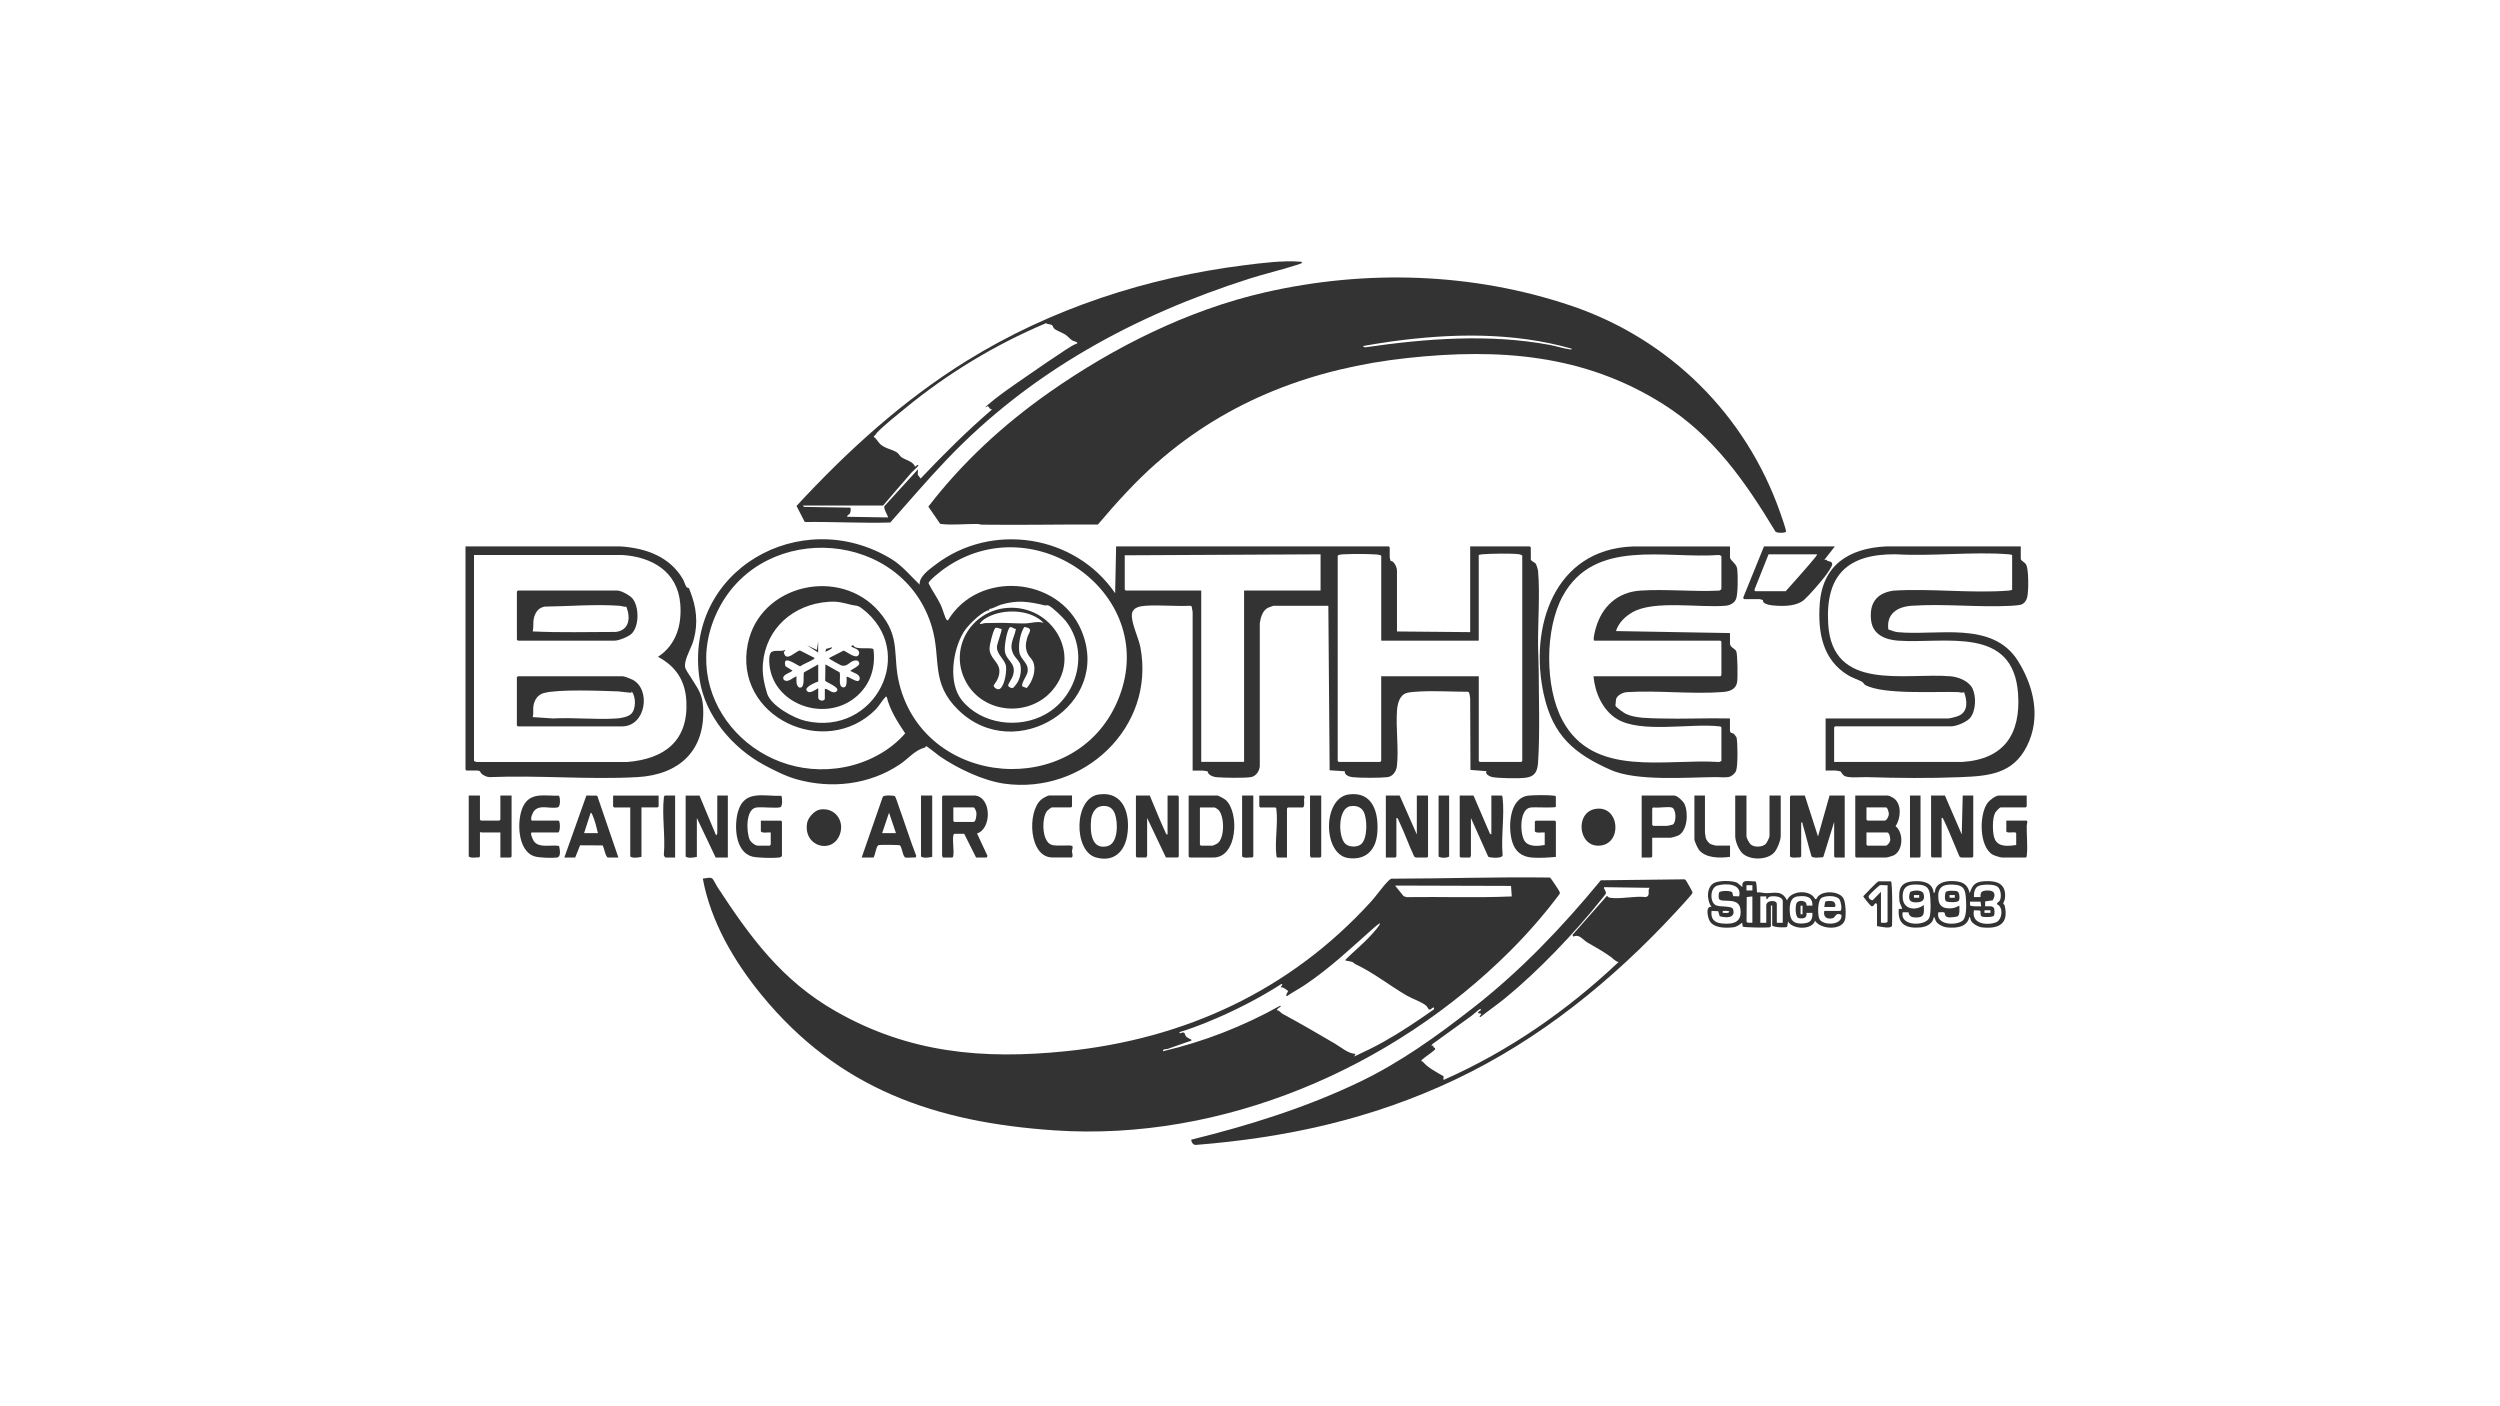 <svg width="640" height="360" viewBox="0 0 640 360" fill="none" xmlns="http://www.w3.org/2000/svg">
<path d="M296.276 118.355C290.736 123.215 285.816 128.655 281.066 134.275C271.176 134.235 261.276 134.445 251.386 134.315C250.986 134.315 250.616 134.135 250.216 134.135C247.446 134.095 243.696 134.475 241.086 134.155C240.896 134.135 240.716 134.155 240.596 133.975L237.656 129.695C246.386 118.335 256.926 108.645 268.646 100.425C285.056 88.905 304.106 79.365 323.756 74.865C349.676 68.925 377.066 69.755 402.296 78.295C427.406 86.795 446.936 106.185 455.716 131.195C455.956 131.875 457.326 135.715 457.216 136.075C457.096 136.505 454.856 136.485 454.526 136.105C446.776 123.265 438.656 111.585 425.756 103.445C405.546 90.675 383.776 89.135 360.436 91.635C336.436 94.215 314.476 102.395 296.286 118.365L296.276 118.355ZM402.366 89.265C387.276 84.975 371.486 85.305 356.056 87.435C353.646 87.765 351.246 88.185 348.856 88.595L349.426 88.925C365.036 86.665 381.236 85.395 396.826 88.315C398.456 88.615 400.186 89.195 401.796 89.425C401.976 89.455 402.416 89.565 402.366 89.275V89.265Z" fill="black" fill-opacity="0.8"/>
<path d="M386.616 243.425C356.556 273.455 312.946 292.275 269.966 289.375C239.436 287.315 214.656 278.775 194.946 254.695C187.936 246.135 181.946 235.935 179.916 224.915C180.576 224.905 181.816 224.455 182.366 224.915C182.646 225.145 183.336 226.585 183.626 227.025C192.126 240.025 200.126 250.975 213.896 258.855C232.616 269.565 251.606 271.285 272.826 269.115C303.416 265.995 330.286 253.555 350.976 230.815C352.446 229.205 354.046 226.815 355.526 225.405C355.736 225.205 355.946 225.005 356.246 224.945C369.776 224.925 383.276 224.455 396.806 224.655C397.006 224.755 399.136 227.995 399.256 228.295C399.346 228.535 399.356 228.685 399.216 228.915C395.386 234.035 391.146 238.895 386.626 243.415L386.616 243.425ZM386.836 226.795L357.136 226.705L359.316 229.415L360.076 229.665C369.046 229.535 378.056 229.875 387.006 229.485L386.826 226.795H386.836ZM353.256 236.405C353.146 236.285 351.896 237.355 351.736 237.495C345.806 242.755 340.546 247.805 333.886 252.255C332.476 253.205 330.936 253.985 329.536 254.955C328.816 255.175 329.786 253.765 329.776 253.685C329.186 253.345 328.666 252.695 327.936 252.755C327.736 252.585 328.716 251.875 328.026 251.915C322.066 255.715 315.746 258.935 309.196 261.605C306.826 262.575 304.376 263.505 301.946 264.225L302.026 264.555C303.586 263.925 303.116 264.675 303.626 265.325C303.876 265.645 304.436 265.815 304.756 266.045C304.906 266.145 305.066 266.015 304.976 266.415C302.936 267.055 300.936 267.855 298.906 268.525C298.466 268.675 297.696 268.425 297.726 269.115C308.206 266.665 318.306 262.715 327.686 257.475L327.936 257.555C327.786 257.815 326.686 258.325 326.926 258.655C327.556 258.675 327.836 259.265 328.326 259.535C332.816 261.955 337.236 264.525 341.666 267.125C343.286 268.075 345.126 269.725 347.016 269.795L346.676 270.465C349.186 269.315 351.736 268.075 354.156 266.725C358.566 264.265 362.766 261.425 366.886 258.535C367.156 258.515 367.146 258.035 367.096 257.975C366.836 257.705 366.316 258.415 366.146 258.445C365.586 258.565 365.506 257.805 365.136 257.485C363.896 256.435 361.686 255.755 360.256 254.935C355.816 252.375 351.696 249.045 347.066 246.865C346.746 246.715 346.426 246.355 346.156 246.255C345.666 246.075 344.856 246.035 344.306 245.825C346.466 243.635 348.896 241.695 350.976 239.415C351.296 239.065 353.516 236.675 353.256 236.375V236.405Z" fill="black" fill-opacity="0.8"/>
<path d="M305.316 197.255V156.665L305.066 155.235L304.726 155.075C300.966 155.265 296.976 154.825 293.246 155.075C291.926 155.165 290.086 155.455 289.796 157.025C289.406 159.125 291.476 163.255 291.936 165.665C295.846 186.235 277.336 203.435 257.136 200.625C251.706 199.865 245.076 196.705 240.546 193.585C240.006 193.215 237.326 190.995 237.046 191.005C236.966 191.005 236.986 191.315 236.836 191.345C234.106 192.065 232.626 194.175 230.276 195.735C222.486 200.905 212.846 202.005 203.906 199.495C201.136 198.715 198.016 197.135 195.486 195.765C187.466 191.415 180.516 183.205 179.106 174.005C174.826 146.135 205.026 128.875 228.326 143.185C230.956 144.805 233.216 147.535 235.426 149.665C235.246 147.615 237.896 145.765 239.406 144.615C253.846 133.525 275.266 136.885 285.476 151.865L285.726 139.885H355.516L355.766 140.135V142.665C355.766 142.665 355.936 143.525 355.966 143.565C356.006 143.615 356.406 143.635 356.626 143.835C357.156 144.305 357.626 145.355 357.626 146.045V161.655L376.366 161.825V139.885H391.636L391.886 140.135V143.175C391.886 143.635 392.936 143.985 393.136 144.285C393.356 144.615 393.706 145.775 393.746 146.205C394.256 151.985 393.696 159.165 393.736 165.115C393.746 167.275 393.896 169.505 393.906 171.695C393.936 179.045 394.226 187.675 393.756 194.985C393.616 197.185 393.176 198.695 390.756 199.075C388.986 199.345 383.826 199.255 382.026 198.935C381.486 198.845 379.966 198.105 380.586 197.425L376.436 197.095L376.366 178.775C376.276 178.325 376.276 177.305 375.856 177.095C371.826 177.095 367.656 176.815 363.616 177.015C362.756 177.055 360.856 177.155 360.116 177.395C358.196 177.995 357.746 180.275 357.626 181.995C357.316 186.505 358.106 191.765 357.606 196.145C357.456 197.435 356.566 198.785 355.176 198.955C353.296 199.175 348.116 199.165 346.226 198.955C345.446 198.865 344.116 198.425 344.276 197.445L340.386 197.195L340.056 155.085H325.966C325.896 155.085 324.766 155.505 324.606 155.585C323.196 156.305 322.706 158.105 322.506 159.565V196.185C322.406 197.425 321.486 198.755 320.216 198.945C318.506 199.215 313.276 199.125 311.446 198.965C310.806 198.905 309.976 198.645 309.516 198.195C309.196 197.885 309.186 197.495 309.146 197.465C309.096 197.425 307.966 197.275 307.906 197.275H305.286L305.316 197.255ZM242.696 158.785C250.446 145.915 270.966 147.515 276.826 161.375C284.886 180.445 259.956 195.915 245.396 181.825C238.126 174.795 241.016 168.755 238.556 160.485C231.216 135.765 195.776 133.045 184.036 155.755C172.696 177.695 192.886 200.875 216.236 196.375C222.056 195.255 227.886 192.215 231.726 187.735C229.786 184.835 227.806 181.795 226.996 178.365C226.736 178.305 226.726 178.405 226.586 178.545C225.816 179.325 225.016 180.785 224.136 181.665C211.196 194.545 187.656 183.515 191.436 164.835C194.526 149.545 215.026 144.945 225.056 156.595C230.806 163.275 228.356 167.865 230.286 175.325C237.116 201.715 275.096 204.675 285.986 179.705C297.776 152.655 264.906 128.985 241.636 145.655C240.996 146.115 237.606 148.715 237.716 149.345C238.666 151.265 239.966 153.015 240.876 154.955C241.256 155.765 241.926 158.135 242.286 158.605C242.416 158.775 242.466 158.825 242.696 158.785ZM338.066 141.905L287.936 142.155V150.925L288.186 151.175H307.516V195.045H318.486V151.175H338.066V141.895V141.905ZM353.596 164.015V142.335C353.596 141.975 352.046 141.925 351.666 141.905C349.306 141.785 346.246 141.785 343.886 141.905C343.616 141.915 342.456 141.965 342.456 142.325V194.805L342.706 195.055H353.336L353.586 194.805V173.125H378.566V194.805L378.816 195.055H389.446L389.696 194.805V142.325C389.696 142.115 389.166 141.925 388.946 141.895C386.896 141.615 381.636 141.725 379.476 141.895C379.146 141.925 378.866 141.995 378.556 142.075V164.015H353.576H353.596ZM220.706 155.805C219.446 154.845 219.256 155.155 218.026 154.855C215.746 154.305 214.556 153.885 212.076 154.065C203.146 154.685 196.066 160.825 195.306 169.865C195.086 172.475 195.616 175.075 196.376 177.525C197.346 180.655 203.196 183.865 206.226 184.555C224.126 188.645 235.046 166.735 220.716 155.805H220.706ZM246.656 161.885C243.856 166.525 242.676 174.865 246.246 179.275C251.266 185.465 260.896 186.675 267.686 182.825C276.006 178.105 278.856 166.655 272.816 158.955C272.126 158.085 269.286 155.295 268.346 154.975C268.016 154.865 267.766 155.045 267.506 154.985C263.356 153.995 260.446 153.545 256.206 154.805C255.206 155.105 254.236 155.835 253.166 155.905L253.336 156.235C253.106 156.225 252.886 156.235 252.676 156.335C250.796 157.125 247.716 160.125 246.656 161.875V161.885Z" fill="black" fill-opacity="0.8"/>
<path d="M304.986 291.745C319.786 288.095 334.516 283.495 348.256 276.875C358.686 271.845 367.936 265.165 377.036 258.065C389.336 248.475 399.906 237.365 409.806 225.355L431.146 225.105C431.396 225.115 431.506 225.265 431.646 225.445C431.766 225.585 433.186 228.115 433.226 228.265C433.266 228.415 433.276 228.525 433.226 228.685C433.136 229.015 429.516 232.915 428.946 233.535C412.786 250.985 394.146 266.135 372.546 276.365C350.946 286.595 328.996 291.285 306.066 293.105C305.436 293.075 304.946 292.375 304.966 291.745H304.986ZM422.286 227.285L410.636 227.115C410.506 227.675 411.226 228.145 411.116 228.675C411.066 228.915 410.196 229.935 409.956 230.235C403.146 238.795 393.846 248.545 385.396 255.465C383.316 257.165 381.096 258.695 378.986 260.365L378.736 260.285L379.246 259.525L378.406 259.355C378.296 258.895 378.946 258.855 379.076 258.595C379.176 258.405 379.026 258.255 378.826 258.345C378.466 258.505 377.246 259.645 376.766 260.005C373.406 262.445 370.046 264.875 366.676 267.295L366.426 267.795L366.926 267.625C366.856 268.025 366.986 268.165 367.346 268.295L367.426 268.545C367.346 268.925 364.606 270.715 364.066 271.255C363.926 271.395 363.826 271.405 363.886 271.665C364.036 271.665 364.186 271.725 364.286 271.845C365.636 273.425 367.666 274.405 369.456 275.465C369.876 275.855 369.116 276.445 369.706 276.395C386.246 269.075 401.246 258.665 414.356 246.275C413.466 246.115 412.986 245.395 412.326 244.935C410.226 243.455 408.586 242.555 406.366 241.275C405.196 240.595 404.376 239.055 402.786 239.765L402.536 239.365L411.376 229.335C411.696 229.625 411.786 229.775 412.236 229.835C415.006 230.215 418.496 229.305 421.356 229.655C422.616 229.255 421.676 228.065 422.286 227.295V227.285Z" fill="black" fill-opacity="0.8"/>
<path d="M242.466 117.535C237.446 122.795 232.726 128.325 227.906 133.765C220.596 133.975 213.326 133.535 206.026 133.635L203.906 129.525C216.876 115.485 231.136 102.495 247.446 92.385C269.036 79.005 293.696 70.975 318.936 67.845C323.106 67.325 328.446 66.665 332.596 66.975C332.896 66.995 333.146 66.925 333.346 67.235C333.346 67.425 332.066 67.785 331.796 67.875C327.906 69.145 323.826 70.065 319.886 71.325C290.486 80.705 263.866 95.125 242.476 117.535H242.466ZM226.076 129.425H205.566L205.816 129.765L217.606 129.955C217.956 130.055 217.726 131.025 217.636 131.295C217.456 131.815 216.866 131.765 216.866 132.295L227.326 132.465C227.496 132.305 225.956 129.985 226.466 129.505L235.006 120.145L234.946 121.535L235.676 122.505C241.526 116.345 247.556 110.315 253.996 104.795C253.346 104.885 253.326 104.285 252.896 103.975L252.136 104.285C255.536 101.245 259.456 98.665 263.226 96.045C266.346 93.885 269.496 91.705 272.676 89.635C273.636 89.015 274.706 88.295 275.766 87.915C276.086 87.575 274.806 87.325 274.556 87.185C273.926 86.825 273.416 86.115 272.716 85.655C272.016 85.195 270.406 84.615 269.866 84.115C269.596 83.865 269.586 83.415 269.256 83.205C268.866 82.955 268.186 83.045 267.756 82.745C254.826 88.195 242.646 95.555 231.806 104.455C229.596 106.265 226.436 108.755 224.516 110.755C224.226 111.055 224.006 111.525 223.616 111.795C224.436 112.295 224.726 113.145 225.386 113.735C226.676 114.865 228.356 115.015 229.576 115.795C230.106 116.135 230.296 116.645 230.656 116.955C231.616 117.755 233.746 118.015 234.246 119.485C234.296 119.525 235.126 118.615 235.086 119.235C235.086 119.355 233.566 120.715 233.316 121.005C232.936 121.435 232.596 121.855 232.226 122.275C230.136 124.635 228.106 127.055 226.056 129.445L226.076 129.425Z" fill="black" fill-opacity="0.8"/>
<path d="M517.316 139.885V143.005C517.316 143.645 518.446 143.855 518.786 144.735C519.346 146.155 519.346 151.405 518.956 152.915C518.746 153.735 518.266 154.465 517.436 154.775C517.006 154.935 515.446 155.055 514.876 155.085C506.556 155.525 497.646 154.505 489.376 155.075C485.756 155.325 482.876 157.105 483.416 161.135C484.206 161.395 484.996 161.755 485.836 161.835C495.906 162.815 510.096 158.795 516.606 169.205C520.656 175.695 522.546 183.705 518.896 190.995C515.336 198.105 509.186 198.655 502.036 198.945C494.026 199.275 485.916 199.195 477.916 198.945C476.456 198.905 473.456 199.225 472.276 198.685C471.656 198.395 471.276 197.505 471.136 197.455C471.076 197.435 470.036 197.265 469.976 197.265H467.356V183.935H498.666C499.176 183.935 500.846 183.485 501.376 183.265C503.886 182.215 503.636 179.375 502.796 177.185C502.196 177.475 501.776 177.195 501.206 177.175C495.566 176.965 482.026 177.905 477.446 175.325C477.216 175.195 477.056 174.735 476.566 174.475C475.486 173.905 474.236 173.545 473.116 172.865C466.556 168.905 465.346 161.845 465.846 154.655C466.536 144.645 473.356 140.345 482.796 139.885H517.316ZM515.116 142.075C514.806 141.995 514.516 141.925 514.196 141.895C504.916 141.165 494.696 142.465 485.316 141.895C472.926 141.785 467.276 147.245 468.016 159.715C469.056 177.215 487.626 172.165 499.326 173.125C501.336 173.285 504.046 174.345 504.966 176.265C505.956 178.335 505.856 182.035 504.306 183.835C503.426 184.855 500.816 185.945 499.496 185.945H469.786L469.536 186.195V195.055H502.366C513.016 194.365 517.346 187.945 516.626 177.595C515.406 160.065 497.986 164.815 485.986 164.015C482.696 163.795 479.436 162.515 479.006 158.845C478.496 154.495 480.306 151.865 484.666 151.205C494.256 150.595 504.706 151.935 514.186 151.195C514.506 151.165 514.796 151.095 515.106 151.015V142.075H515.116Z" fill="black" fill-opacity="0.8"/>
<path d="M442.877 139.885V142.665C442.877 143.515 444.557 144.185 444.737 145.695C444.917 147.205 444.937 152.025 444.437 153.325C444.027 154.385 442.877 154.965 441.787 155.065C435.177 155.655 423.497 153.565 417.957 156.715C415.997 157.835 414.417 159.375 413.677 161.555L442.877 162.065V164.765C442.877 165.705 444.187 166.065 444.477 166.705C444.837 167.505 444.887 173.655 444.697 174.675C444.357 176.565 442.637 177.045 440.947 177.165C433.057 177.755 424.457 176.695 416.487 177.185C415.527 177.235 413.977 177.975 413.717 178.975C413.677 179.125 413.537 180.525 413.547 180.605C413.637 181.065 415.747 182.525 416.257 182.765C418.657 183.895 422.237 183.845 424.887 183.925C430.867 184.095 436.887 183.785 442.867 183.925V186.875C442.867 187.825 443.427 187.535 443.887 187.885C443.927 187.915 444.547 188.715 444.557 188.765C444.867 190.275 444.907 195.835 444.467 197.245C444.247 197.935 443.407 198.685 442.707 198.865C441.677 199.125 440.287 198.925 439.247 198.935C431.677 199.005 418.977 200.035 412.357 197.105C402.937 192.925 397.567 188.345 395.217 177.825C391.397 160.665 397.797 140.645 417.977 139.895H442.867L442.877 139.885ZM407.937 173.125H440.427L440.677 172.875V164.265L440.427 164.015H408.187C407.627 164.015 408.387 161.325 408.487 160.945C410.017 155.325 414.047 151.565 419.997 151.185C426.477 150.775 433.397 151.505 439.927 151.205C440.137 151.275 440.677 150.915 440.677 150.775V142.335L440.097 142.075C426.217 143.095 408.227 137.745 400.087 152.545C395.437 160.985 395.447 175.895 399.977 184.385C407.927 199.265 426.277 194.135 440.097 195.075L440.677 194.815V186.205C440.527 185.965 440.337 185.975 440.097 185.945C432.837 185.095 420.067 187.795 413.957 184.065C410.247 181.805 408.307 177.325 407.937 173.125Z" fill="black" fill-opacity="0.8"/>
<path d="M119.156 139.885H158.906C165.356 140.335 171.416 142.455 174.826 148.265C175.126 148.765 175.446 149.885 175.716 150.245C175.926 150.525 176.246 150.445 176.396 150.625C176.466 150.715 177.076 152.485 177.196 152.825C178.566 156.785 178.626 161.295 177.106 165.155C176.486 166.715 175.176 169.105 175.366 170.685C175.466 171.455 176.426 172.695 176.856 173.405C178.486 176.115 179.766 177.445 179.986 180.865C180.696 192.065 173.956 198.345 163.136 198.945C150.756 199.635 137.756 198.415 125.316 198.945C124.646 198.945 123.656 198.485 123.216 198.005C122.856 197.605 123.076 197.255 121.946 197.255H119.416L119.166 197.005V139.885H119.156ZM121.346 142.075V194.805L121.926 195.065H160.596C170.166 194.295 176.256 189.615 175.706 179.445C175.426 174.235 173.016 170.575 168.446 168.145C173.086 165.095 174.576 160.045 174.156 154.665C173.506 146.355 166.956 142.545 159.236 142.075H121.346Z" fill="black" fill-opacity="0.8"/>
<path d="M453.346 237.155C453.196 237.395 453.006 237.385 452.766 237.415C451.996 237.505 446.496 237.455 446.126 237.205L446.006 236.215C445.216 236.755 444.666 237.285 443.646 237.395C441.686 237.615 438.516 237.625 437.566 235.545C437.176 234.695 436.546 231.885 438.156 232.165C436.866 230.485 436.786 226.935 438.956 225.965C440.216 225.395 443.496 225.385 444.746 225.995L446.086 227.105C445.666 224.845 447.906 225.735 449.356 225.615C449.766 225.745 449.726 227.935 449.796 228.465C450.576 228.335 451.326 228.635 452.066 228.645C454.366 228.665 456.136 227.815 457.476 230.495C458.456 227.905 463.496 227.655 464.656 230.155H464.986C465.906 227.815 470.716 227.965 471.886 229.925C472.506 230.975 472.636 234.235 472.336 235.385C471.596 238.305 466.056 237.965 464.656 235.715C463.826 238.195 458.836 237.935 457.736 235.885L457.546 237.125L457.296 237.375C456.136 237.415 454.706 237.485 453.686 236.975V231.825H453.346V237.145V237.155ZM445.216 229.465C446.046 226.205 441.836 226.055 439.666 226.695C437.756 227.255 437.696 230.755 439.106 231.655C440.196 232.355 443.376 231.725 443.686 232.805C444.366 235.145 441.766 234.995 440.246 234.555L439.856 233.265L438.156 233.195C437.916 235.205 438.816 236.205 440.776 236.405C443.716 236.695 446.036 236.135 445.536 232.655C445.086 229.445 440.456 231.305 440.036 230.055C439.936 229.765 439.956 228.755 440.096 228.475C440.346 227.955 443.216 227.945 443.466 228.475L443.706 229.415L445.216 229.465ZM448.616 226.615H447.096V227.965H448.616V226.615ZM467.016 233.195H471.156C471.656 232.685 471.266 230.795 470.906 230.245C470.186 229.155 467.156 229.195 466.216 229.935C465.276 230.675 465.266 234.375 465.806 235.345C466.706 236.965 471.736 236.975 471.406 234.225C469.986 233.405 469.826 234.855 469.266 235.025C467.806 235.465 466.666 234.805 467.016 233.205V233.195ZM448.616 229.485L447.166 229.645L447.116 235.955L447.366 236.205L448.606 236.225V229.475L448.616 229.485ZM450.646 229.485V236.235H452.166V231.765C452.166 230.405 454.866 230.305 454.866 231.425V236.235H456.386V230.755C456.386 229.405 454.076 229.315 453.136 229.525C452.486 229.665 452.706 230.195 452.176 230.165V229.485H450.656H450.646ZM463.976 231.845C464.066 229.385 462.136 229.255 460.176 229.485C458.016 229.735 458.046 232.425 458.256 234.105C458.496 236.105 459.836 236.555 461.696 236.395C463.556 236.235 464.046 235.465 463.976 233.695H462.456C462.676 235.035 461.636 235.265 460.516 235.045C459.506 234.845 459.586 231.965 459.906 231.235C460.346 230.225 462.686 230.475 462.466 231.835H463.976V231.845ZM461.446 231.845H460.946V234.045H461.446V231.845ZM441.026 233.695C441.566 233.635 442.296 233.915 442.716 233.445C442.716 233.075 441.326 233.205 441.026 233.195V233.695Z" fill="black" fill-opacity="0.8"/>
<path d="M462.036 203.665L465.406 214.125L468.366 203.665H472.246V219.525H469.796L469.546 219.275V210.415L466.816 219.245L466.676 219.445C466.006 219.495 464.066 219.785 463.726 219.175C462.906 216.465 462.286 213.685 461.466 210.965C461.386 210.685 461.606 210.495 461.106 210.575V219.265L460.826 219.495C460.016 219.445 458.876 219.775 458.236 219.265V203.915L458.486 203.665H462.026H462.036Z" fill="black" fill-opacity="0.8"/>
<path d="M469.717 139.885L467.017 143.345C467.817 143.155 467.607 143.505 467.817 143.585C468.277 143.765 468.917 143.655 469.047 144.365C469.127 144.965 467.627 146.995 467.187 147.565C465.937 149.175 463.467 152.065 461.957 153.465C460.187 155.105 457.117 155.205 454.787 155.065C453.857 155.015 451.027 154.835 451.327 153.555C451.067 153.655 450.697 153.385 450.567 153.385H446.517C446.447 153.385 446.237 153.115 446.267 152.975L451.577 139.885H469.717ZM465.157 141.905H452.747L449.187 150.845C449.037 151.015 449.267 151.355 449.377 151.355H457.137C459.537 148.645 461.987 145.945 464.307 143.165C464.437 143.015 465.277 142.015 465.157 141.905Z" fill="black" fill-opacity="0.8"/>
<path d="M495.036 228.635C495.486 228.475 495.326 227.885 495.506 227.505C496.406 225.575 498.806 225.435 500.686 225.605C502.686 225.785 503.816 226.645 504.236 228.645C504.966 226.525 505.636 225.755 507.946 225.595C511.236 225.375 513.726 226.235 513.256 230.055C513.206 230.455 512.826 231.195 512.826 231.255C512.826 231.395 513.146 231.615 513.196 231.835C514.306 236.485 511.696 237.865 507.446 237.415C506.486 237.315 505.076 236.565 504.586 235.715C504.396 235.385 504.456 234.835 504.156 234.715C503.596 237.415 500.826 237.625 498.496 237.425C497.526 237.335 496.186 236.725 495.646 235.895C495.396 235.515 495.396 234.935 495.046 234.725C494.886 236.465 493.156 237.295 491.586 237.425C488.006 237.735 485.726 236.645 486.096 232.695H486.936C486.816 231.855 486.346 231.535 486.256 230.595C485.966 227.495 486.556 225.825 489.886 225.605C492.276 225.445 494.746 225.855 495.046 228.645L495.036 228.635ZM487.096 233.535C486.266 237.185 493.046 237.175 493.936 234.885C494.376 233.745 494.266 229.835 493.996 228.575C493.656 226.985 492.736 226.595 491.206 226.475C488.486 226.255 486.916 226.945 487.096 229.905C487.276 232.865 490.496 233.235 492.496 231.675C492.486 233.565 492.916 234.865 490.546 234.885C489.536 234.885 488.716 234.655 488.586 233.555L487.086 233.535H487.096ZM496.216 233.535C495.436 236.865 500.876 237.035 502.466 235.655C503.456 234.795 503.376 231.865 503.306 230.575C503.176 227.925 502.976 226.595 500.006 226.455C497.266 226.325 495.966 227.195 496.216 230.075C496.386 232.105 497.596 232.635 499.506 232.525C500.356 232.475 500.876 232.175 501.606 231.845C501.576 232.505 501.776 234.125 501.196 234.555C500.966 234.725 499.226 234.895 498.866 234.845C497.646 234.655 498.036 233.825 497.736 233.605C497.456 233.405 496.586 233.595 496.206 233.535H496.216ZM511.236 231.505C511.036 231.205 511.866 230.765 511.986 230.495C512.416 229.525 512.246 227.615 511.316 226.955C510.386 226.295 507.596 226.385 506.576 226.775C505.496 227.195 505.256 228.635 505.326 229.655H507.016C506.916 228.355 507.386 228.035 508.626 227.965C510.536 227.855 511.096 228.875 510.126 230.485L508.196 230.765V232.015C508.876 232.075 510.126 231.745 510.476 232.525C510.626 232.875 510.646 234.045 510.476 234.375C510.246 234.845 507.946 234.815 507.476 234.675C506.716 234.455 507.226 233.355 506.866 233.095L505.336 233.025C504.586 236.475 508.486 236.995 510.906 236.145C512.616 235.545 512.946 232.185 511.246 231.505H511.236ZM507.016 230.835H504.316L504.336 231.825C505.256 232.105 506.236 231.995 507.186 232.015L507.016 230.835ZM509.546 233.025H508.026V233.695H509.546V233.025Z" fill="black" fill-opacity="0.8"/>
<path d="M474.946 203.665H483.296C483.636 203.665 484.586 204.175 484.906 204.425C486.896 205.955 486.596 209.595 485.256 211.495C487.386 213.155 487.236 217.775 484.776 218.985C484.466 219.135 483.076 219.535 482.796 219.535H475.196L474.946 219.285V203.675V203.665ZM477.816 206.705V209.825L478.066 210.075H482.456C483.006 210.075 483.516 208.965 483.546 208.445C483.566 208.035 483.236 206.695 482.796 206.695H477.816V206.705ZM477.816 213.115V216.235L478.066 216.485H482.796C483.156 216.485 483.816 215.625 483.886 215.215C483.966 214.705 483.736 213.115 483.136 213.115H477.816Z" fill="black" fill-opacity="0.8"/>
<path d="M377.227 203.665L381.407 213.405L381.787 213.625V203.665H384.407C384.647 203.815 384.637 204.005 384.667 204.245C385.187 208.715 384.247 214.195 384.667 218.775C384.917 219.965 381.197 219.565 380.987 219.315L376.557 209.405V219.105C376.557 219.165 376.337 219.365 376.387 219.525H373.937L373.687 219.275V203.665H377.227Z" fill="black" fill-opacity="0.8"/>
<path d="M294.346 203.665C295.616 206.675 296.826 209.755 298.196 212.725C298.336 213.035 298.496 213.735 298.896 213.625V203.665H301.516L301.766 203.915V219.265L301.516 219.515H298.476L293.666 209.395V219.095C293.666 219.155 293.446 219.355 293.496 219.515H291.046L290.796 219.265V203.655H294.336L294.346 203.665Z" fill="black" fill-opacity="0.8"/>
<path d="M179.066 203.665L183.286 213.785C183.456 213.855 183.626 213.395 183.626 213.365V203.665H186.326V219.525H183.206L178.396 209.405V219.365C177.556 219.535 176.266 219.785 175.526 219.285V203.675H179.066V203.665Z" fill="black" fill-opacity="0.8"/>
<path d="M249.706 203.665C253.836 204.245 253.916 212.115 250.126 213.375L252.806 219.135L252.576 219.525H249.876L246.836 213.455H244.306C244.136 213.565 244.086 213.685 244.056 213.875C243.796 215.295 244.246 217.435 244.056 218.945C244.026 219.195 244.036 219.375 243.796 219.525H241.346C241.396 219.355 241.176 219.155 241.176 219.105V203.915L241.426 203.665H249.696H249.706ZM244.056 206.705V210.165L244.306 210.415H249.196C249.866 210.415 250.006 208.635 249.966 208.125C249.936 207.745 249.576 206.695 249.196 206.695H244.046L244.056 206.705Z" fill="black" fill-opacity="0.8"/>
<path d="M358.316 203.665L362.706 213.625V203.665H365.576V219.275L365.326 219.525H362.456C362.346 219.525 362.026 219.295 361.976 219.145C360.616 216.245 359.556 213.185 358.176 210.305C358.026 209.995 357.876 209.295 357.476 209.405V219.275L357.226 219.525H354.776V203.665H358.316Z" fill="black" fill-opacity="0.8"/>
<path d="M497.906 203.665L502.206 213.615L502.456 203.665H505.156V219.275L504.906 219.525H502.036C501.966 219.525 501.666 219.335 501.606 219.235C500.366 216.385 499.256 213.445 497.936 210.635C497.796 210.335 497.606 209.875 497.436 209.615C497.326 209.445 497.456 209.315 497.056 209.395V219.515H494.606L494.356 219.265V203.655H497.896L497.906 203.665Z" fill="black" fill-opacity="0.8"/>
<path d="M304.306 203.665H311.646C311.996 203.665 313.526 204.555 313.836 204.845C317.296 208.045 316.816 219.525 310.626 219.525H304.546L304.296 219.275V203.665H304.306ZM307.176 206.705V216.235L307.426 216.485H310.466C310.536 216.485 311.476 216.045 311.616 215.955C313.586 214.635 313.516 208.895 311.896 207.295C311.776 207.175 311.046 206.705 310.966 206.705H307.166H307.176Z" fill="black" fill-opacity="0.8"/>
<path d="M200.167 219.105C200.097 219.365 199.667 219.505 199.417 219.535C198.057 219.715 193.867 219.625 192.567 219.285C188.137 218.095 187.907 211.285 188.947 207.715C190.567 202.135 195.487 203.885 200.017 203.735C200.267 203.915 200.357 206.365 199.837 206.615C198.997 207.025 194.917 206.485 193.547 206.735C190.827 207.225 191.057 213.135 191.947 215.005C192.257 215.645 193.307 216.485 194.017 216.485H197.057L197.307 216.235V213.115C196.507 213.005 195.407 213.385 194.777 212.865V210.085H199.927L200.177 210.335V219.105H200.167Z" fill="black" fill-opacity="0.8"/>
<path d="M398.316 206.535C398.066 206.925 392.666 206.535 391.686 206.745C388.936 207.305 389.086 213.515 390.306 215.305C391.376 216.865 393.796 216.605 395.446 216.325V213.115C394.646 213.005 393.546 213.385 392.916 212.865V210.335L393.166 210.085H398.056L398.306 210.335V219.365C396.406 219.545 394.066 219.695 392.146 219.535C389.526 219.315 387.866 217.975 387.116 215.455C386.026 211.795 386.316 204.225 391.296 203.675C392.706 203.525 396.326 203.505 397.716 203.675C397.966 203.705 398.146 203.695 398.296 203.935V206.555L398.316 206.535Z" fill="black" fill-opacity="0.8"/>
<path d="M518.836 203.665V206.445L518.586 206.695H512.176C511.876 206.695 510.906 207.805 510.736 208.125C510.006 209.535 510.016 213.355 510.656 214.795C511.596 216.935 514.206 216.605 516.146 216.315V213.365C516.146 212.675 513.976 213.505 513.616 212.855V210.075H518.766C519.196 210.075 518.846 211.065 518.846 211.335C518.786 213.695 519.126 216.705 518.866 218.945C518.836 219.195 518.846 219.375 518.606 219.525H512.526C512.126 219.525 510.586 219.045 510.186 218.825C506.596 216.845 506.596 208.345 508.896 205.445C509.406 204.805 510.856 203.665 511.676 203.665H518.846H518.836Z" fill="black" fill-opacity="0.8"/>
<path d="M281.317 203.375C287.777 202.495 289.407 208.625 288.567 213.835C287.867 218.165 285.017 220.805 280.477 219.485C274.827 217.835 274.817 204.265 281.317 203.375ZM281.817 206.405C280.257 206.675 279.467 208.405 279.327 209.825C279.037 212.705 279.267 217.615 283.437 216.635C286.307 215.965 286.217 210.605 285.447 208.415C284.847 206.705 283.597 206.095 281.807 206.395L281.817 206.405Z" fill="black" fill-opacity="0.8"/>
<path d="M345.276 203.375C351.586 202.515 353.026 208.295 352.576 213.365C352.196 217.675 349.566 220.295 345.116 219.655C338.606 218.715 338.526 204.295 345.286 203.375H345.276ZM345.616 206.405C342.476 206.985 342.486 214.355 344.476 216.075C345.446 216.915 347.566 216.935 348.516 216.055C350.126 214.565 350.056 209.585 349.076 207.765C348.376 206.475 346.986 206.155 345.616 206.405Z" fill="black" fill-opacity="0.8"/>
<path d="M122.866 203.665V209.825L123.116 210.075H127.846L128.096 209.825V203.665H130.966V219.275L130.716 219.525H128.096V213.115H123.286C123.226 213.115 123.096 212.815 122.866 213.195V219.265L122.586 219.495C121.776 219.445 120.636 219.775 119.996 219.265V203.655H122.866V203.665Z" fill="black" fill-opacity="0.8"/>
<path d="M231.816 219.525C231.116 219.405 230.956 216.965 230.386 216.405C230.166 216.275 225.776 216.255 225.226 216.315C224.926 216.345 224.846 216.325 224.656 216.595C224.236 217.185 224.046 218.805 223.626 219.535H220.586L226.006 203.945C226.326 203.505 228.906 203.595 229.116 203.845C229.326 204.095 230.026 206.275 230.216 206.795C231.696 210.905 232.996 215.075 234.576 219.145L234.346 219.535C233.566 219.445 232.556 219.655 231.816 219.535V219.525ZM229.366 213.285L227.596 208.055L225.826 213.285H229.366Z" fill="black" fill-opacity="0.8"/>
<path d="M144.466 219.525L150.116 203.655L152.886 203.685L158.306 219.525H155.526C154.796 218.705 154.786 217.405 154.276 216.425L148.506 216.395L147.246 219.525H144.466ZM153.076 213.285C152.736 211.855 152.286 210.025 151.686 208.685C151.586 208.445 151.516 208.125 151.216 208.055L149.526 213.285H153.066H153.076Z" fill="black" fill-opacity="0.8"/>
<path d="M422.967 214.465V219.275L422.717 219.525H420.267V203.665H428.617C429.387 203.665 430.867 205.085 431.217 205.795C432.267 207.945 432.037 212.715 429.597 213.915C429.287 214.065 427.897 214.465 427.617 214.465H422.977H422.967ZM427.947 206.705C426.727 206.435 424.557 206.905 423.217 206.705L422.967 206.955V211.175L423.217 211.425H426.757C426.897 211.425 428.127 211.155 428.257 211.075C429.207 210.485 429.157 206.985 427.937 206.705H427.947Z" fill="black" fill-opacity="0.8"/>
<path d="M136.117 213.115C135.597 213.245 136.447 215.045 136.707 215.395C138.057 217.195 141.187 216.195 143.127 216.565C143.307 217.435 143.737 219.375 142.537 219.535C141.337 219.695 138.107 219.595 136.907 219.245C132.407 217.935 132.247 209.945 133.887 206.495C135.707 202.655 139.527 203.815 143.017 203.685C143.427 203.815 143.557 206.455 142.837 206.665C141.007 207.205 138.037 205.765 136.637 207.725C136.287 208.215 135.717 209.585 136.117 210.075H143.037C143.487 210.455 143.417 213.115 142.867 213.115H136.117Z" fill="black" fill-opacity="0.8"/>
<path d="M447.096 203.665V214.045C447.096 214.555 447.826 215.905 448.266 216.245C449.176 216.945 451.146 216.885 451.996 216.075C452.306 215.775 452.996 214.415 452.996 214.045V203.665H455.866V214.045C455.866 215.125 454.936 217.465 454.176 218.265C452.366 220.185 448.246 220.245 446.236 218.605C445.166 217.725 444.216 215.405 444.216 214.045V203.665H447.086H447.096Z" fill="black" fill-opacity="0.8"/>
<path d="M274.436 203.665V206.445L274.186 206.695H269.296C269.086 206.695 268.216 207.395 268.026 207.625C266.666 209.345 266.636 215.345 269.166 216.265C270.386 216.715 273.966 216.235 274.446 216.555C274.806 216.795 274.426 217.495 274.426 217.905C274.426 218.425 274.776 218.905 274.426 219.515H269.446C263.376 219.515 262.916 207.895 266.486 204.745C266.876 204.405 268.126 203.645 268.596 203.645H274.416L274.436 203.665Z" fill="black" fill-opacity="0.8"/>
<path d="M168.606 203.665V206.445L168.356 206.695H164.216V219.355C163.376 219.525 162.086 219.775 161.346 219.275V206.705H157.206L156.956 206.455V203.675H168.606V203.665Z" fill="black" fill-opacity="0.8"/>
<path d="M329.456 219.525H327.006C326.766 219.375 326.776 219.185 326.746 218.945C326.326 215.365 327.186 210.865 326.766 207.285C326.736 207.035 326.746 206.855 326.506 206.705H322.626L322.376 206.455V203.675H333.766L333.986 204.055C333.596 204.895 334.176 206.025 333.596 206.715H329.716L329.466 206.965V219.535L329.456 219.525Z" fill="black" fill-opacity="0.8"/>
<path d="M209.916 207.245C213.676 206.615 216.246 210.055 215.026 213.535C213.186 218.805 205.586 216.815 206.616 210.705C206.846 209.315 208.496 207.485 209.906 207.245H209.916Z" fill="black" fill-opacity="0.8"/>
<path d="M408.406 207.085C414.696 206.005 415.466 216.225 409.366 216.495C403.956 216.735 403.196 207.975 408.406 207.085Z" fill="black" fill-opacity="0.8"/>
<path d="M436.467 203.665V213.195C436.467 213.275 436.637 214.365 436.677 214.505C436.797 215.025 437.467 215.885 437.947 216.105C438.087 216.175 439.177 216.475 439.257 216.475H442.887V219.345C440.387 219.705 436.537 219.745 434.877 217.475C434.567 217.055 433.767 215.335 433.767 214.875V203.655H436.467V203.665Z" fill="black" fill-opacity="0.8"/>
<path d="M320.847 203.665V219.275L320.567 219.505C319.757 219.455 318.617 219.785 317.977 219.275V203.665H320.847Z" fill="black" fill-opacity="0.8"/>
<path d="M338.236 203.665V219.275L337.986 219.525H335.536C335.586 219.355 335.366 219.155 335.366 219.105V203.665H338.236Z" fill="black" fill-opacity="0.8"/>
<path d="M238.646 203.665V219.355C237.806 219.525 236.516 219.775 235.776 219.275V203.665H238.646Z" fill="black" fill-opacity="0.8"/>
<path d="M172.827 203.665V219.525H170.377C170.237 219.525 169.877 218.985 169.947 218.775C170.367 214.195 169.427 208.715 169.947 204.245C169.977 203.995 169.967 203.815 170.207 203.665H172.827Z" fill="black" fill-opacity="0.8"/>
<path d="M491.656 203.665V219.275L491.406 219.525H488.956V203.665H491.656Z" fill="black" fill-opacity="0.8"/>
<path d="M370.976 203.665V219.275C370.366 219.685 368.866 219.685 368.276 219.275V203.665H370.976Z" fill="black" fill-opacity="0.8"/>
<path d="M484.067 225.605C484.557 225.915 484.386 235.635 484.366 236.965C484.086 237.915 481.306 237.175 480.516 237.085V231.605C480.516 231.605 480.316 231.175 480.266 231.185C479.686 231.375 479.687 232.255 479.007 231.945C478.827 231.865 476.966 229.595 476.986 229.435C477.536 228.945 480.547 225.615 480.937 225.615H484.056L484.067 225.605ZM483.216 226.615C482.616 226.685 481.846 226.515 481.276 226.615C481.016 226.665 478.697 228.885 478.477 229.215C478.087 229.795 478.816 230.435 479.396 230.475L481.526 228.295V236.225C482.086 236.165 482.816 236.435 483.216 235.975V226.615Z" fill="black" fill-opacity="0.8"/>
<path d="M211.136 176.335C212.066 176.305 213.026 177.685 214.006 177.095C215.626 176.125 211.416 174.665 211.246 174.265L211.306 170.085L214.936 172.115C215.296 173.085 214.486 175.545 215.696 175.925C216.986 176.335 216.726 174.005 216.716 173.295C217.116 172.905 219.996 175.495 220.086 173.695C220.146 172.575 218.546 172.265 217.726 171.775C217.556 171.525 220.376 170.475 219.926 169.675C219.786 169.035 219.256 168.995 218.696 169.115C217.416 169.375 216.836 170.905 215.246 170.295C214.896 170.165 212.946 169.035 212.546 168.785C212.386 168.675 212.246 168.805 212.326 168.405L215.956 166.555C216.776 166.785 219.406 169.085 219.896 167.435C220.246 166.235 218.676 165.965 217.896 165.525C218.506 164.755 218.546 165.465 218.746 165.595C219.586 166.175 222.156 165.835 223.216 166.025C223.406 166.065 223.556 166.085 223.616 166.305C224.266 171.425 222.446 176.105 218.226 179.095C210.326 184.685 197.946 180.035 196.976 170.165C196.886 169.265 196.756 167.185 197.666 166.815C198.766 166.365 199.896 166.905 201.026 166.375C200.996 166.975 200.466 166.535 200.766 167.395C201.466 169.405 203.956 166.465 204.816 166.535L208.456 168.395C208.546 168.785 208.396 168.665 208.236 168.775C207.206 169.445 205.856 169.875 204.826 170.585C203.636 170.075 200.226 167.465 201.076 170.545L202.886 171.685C202.236 172.305 199.996 172.735 200.606 173.965C201.606 174.965 202.886 173.495 203.896 173.125C203.936 174.115 203.656 175.255 204.516 175.975C206.306 176.535 205.486 172.695 205.836 172.115L209.466 170.085V174.475C208.746 174.675 206.346 175.745 206.416 176.575C206.956 177.955 208.636 176.645 209.466 176.165V178.615C209.466 179.435 211.156 179.695 211.156 178.785V176.335H211.136Z" fill="black" fill-opacity="0.8"/>
<path d="M209.446 167.045L206.586 165.195L209.116 166.375L209.446 164.185V167.045Z" fill="black" fill-opacity="0.8"/>
<path d="M211.307 166.885L211.467 166.125L212.987 165.705C213.307 166.015 211.447 166.765 211.307 166.885Z" fill="black" fill-opacity="0.8"/>
<path d="M257.856 155.625C269.306 154.755 277.116 167.615 269.456 176.665C263.516 183.685 251.816 182.785 247.336 174.645C242.706 166.215 248.466 156.335 257.856 155.625ZM267.176 159.455C263.996 156.155 257.786 155.855 253.726 157.575C252.696 158.015 251.366 158.725 250.806 159.715C251.196 159.855 251.696 159.525 252.106 159.515C253.066 159.505 253.976 159.495 254.936 159.465C257.416 159.385 259.926 159.635 262.366 159.595C263.916 159.575 265.586 158.935 267.176 159.455ZM260.076 160.985C259.546 161.085 258.856 160.225 258.486 160.635C257.696 161.505 257.106 165.425 257.236 166.605C257.546 169.345 260.326 169.545 259.316 172.945C259.106 173.665 258.126 175.015 258.086 175.435C258.046 175.825 258.846 176.175 259.166 176.155C259.556 176.135 260.426 174.805 260.626 174.425C261.256 173.225 261.536 171.405 261.186 170.085C260.976 169.285 259.886 168.345 259.486 167.565C258.126 164.965 259.656 163.485 260.076 160.985ZM262.216 160.485C261.156 162.215 260.706 164.805 260.926 166.805C261.166 168.965 263.636 169.745 263.006 172.255C262.826 172.965 261.206 175.305 261.776 175.745L262.846 176.145C264.306 174.485 265.356 171.645 264.506 169.475C264.206 168.705 263.546 168.235 263.196 167.575C262.416 166.125 262.526 164.795 262.966 163.275C263.406 161.755 264.706 160.895 262.216 160.495V160.485ZM256.356 160.985C255.826 161.025 255.046 160.375 254.696 160.905C254.156 161.715 253.346 164.975 253.326 165.965C253.266 168.355 255.616 169.415 255.826 171.405C255.986 172.955 255.276 174.265 254.386 175.435C254.286 175.925 255.356 176.755 255.966 176.345C257.186 175.525 257.706 172.055 257.556 170.685C257.366 168.915 255.296 167.705 255.206 165.765C255.156 164.815 256.666 161.345 256.366 160.995L256.356 160.985Z" fill="black" fill-opacity="0.8"/>
<path d="M132.566 173.125H159.406C159.866 173.125 161.436 173.745 161.916 173.995C166.736 176.485 165.366 185.955 159.236 185.955H132.566L132.316 185.705V173.385L132.566 173.135V173.125ZM161.656 177.305C161.526 177.425 158.746 177.015 158.236 176.995C153.746 176.855 143.146 176.385 139.236 177.415C137.636 177.835 136.766 179.225 136.546 180.805C136.426 181.675 136.636 182.695 136.366 183.575L141.506 183.925C146.856 183.625 152.586 184.295 157.896 183.925C158.976 183.855 160.826 183.525 161.606 182.735C162.856 181.465 162.816 178.295 161.696 176.995L161.666 177.295L161.656 177.305Z" fill="black" fill-opacity="0.8"/>
<path d="M132.566 151.185H158.056C159.046 151.185 161.266 152.425 161.926 153.225C163.646 155.335 163.676 160.275 161.686 162.235C160.926 162.985 158.416 164.005 157.386 164.005H132.576L132.326 163.755V151.435L132.576 151.185H132.566ZM136.366 161.645C143.446 161.985 150.576 161.775 157.676 161.775C161.166 161.305 161.446 158.085 160.346 155.325C159.736 155.405 159.156 155.115 158.566 155.075C152.426 154.635 145.536 155.215 139.376 155.295C138.156 155.605 137.516 156.155 136.986 157.295C136.276 158.835 136.716 160.055 136.376 161.655L136.366 161.645Z" fill="black" fill-opacity="0.8"/>
<path d="M467.017 232.185L467.227 230.875C467.527 230.575 468.827 230.605 469.227 230.745C469.917 230.975 470.037 232.185 469.637 232.185H467.017Z" fill="black" fill-opacity="0.8"/>
<path d="M501.407 230.625C501.057 231.045 498.747 231.055 498.247 230.745C497.707 230.415 497.887 228.875 498.117 228.345C498.467 227.925 500.607 227.965 501.117 228.215C501.687 228.495 501.757 230.215 501.417 230.625H501.407ZM500.437 229.145H499.087V229.815H500.437V229.145Z" fill="black" fill-opacity="0.8"/>
<path d="M488.996 228.335C489.916 227.865 492.186 227.675 492.466 228.925C492.746 230.175 492.336 230.845 491.046 230.975C488.916 231.205 488.336 230.355 488.996 228.335ZM491.316 229.145H489.966V229.815H491.316V229.145Z" fill="black" fill-opacity="0.8"/>
</svg>
